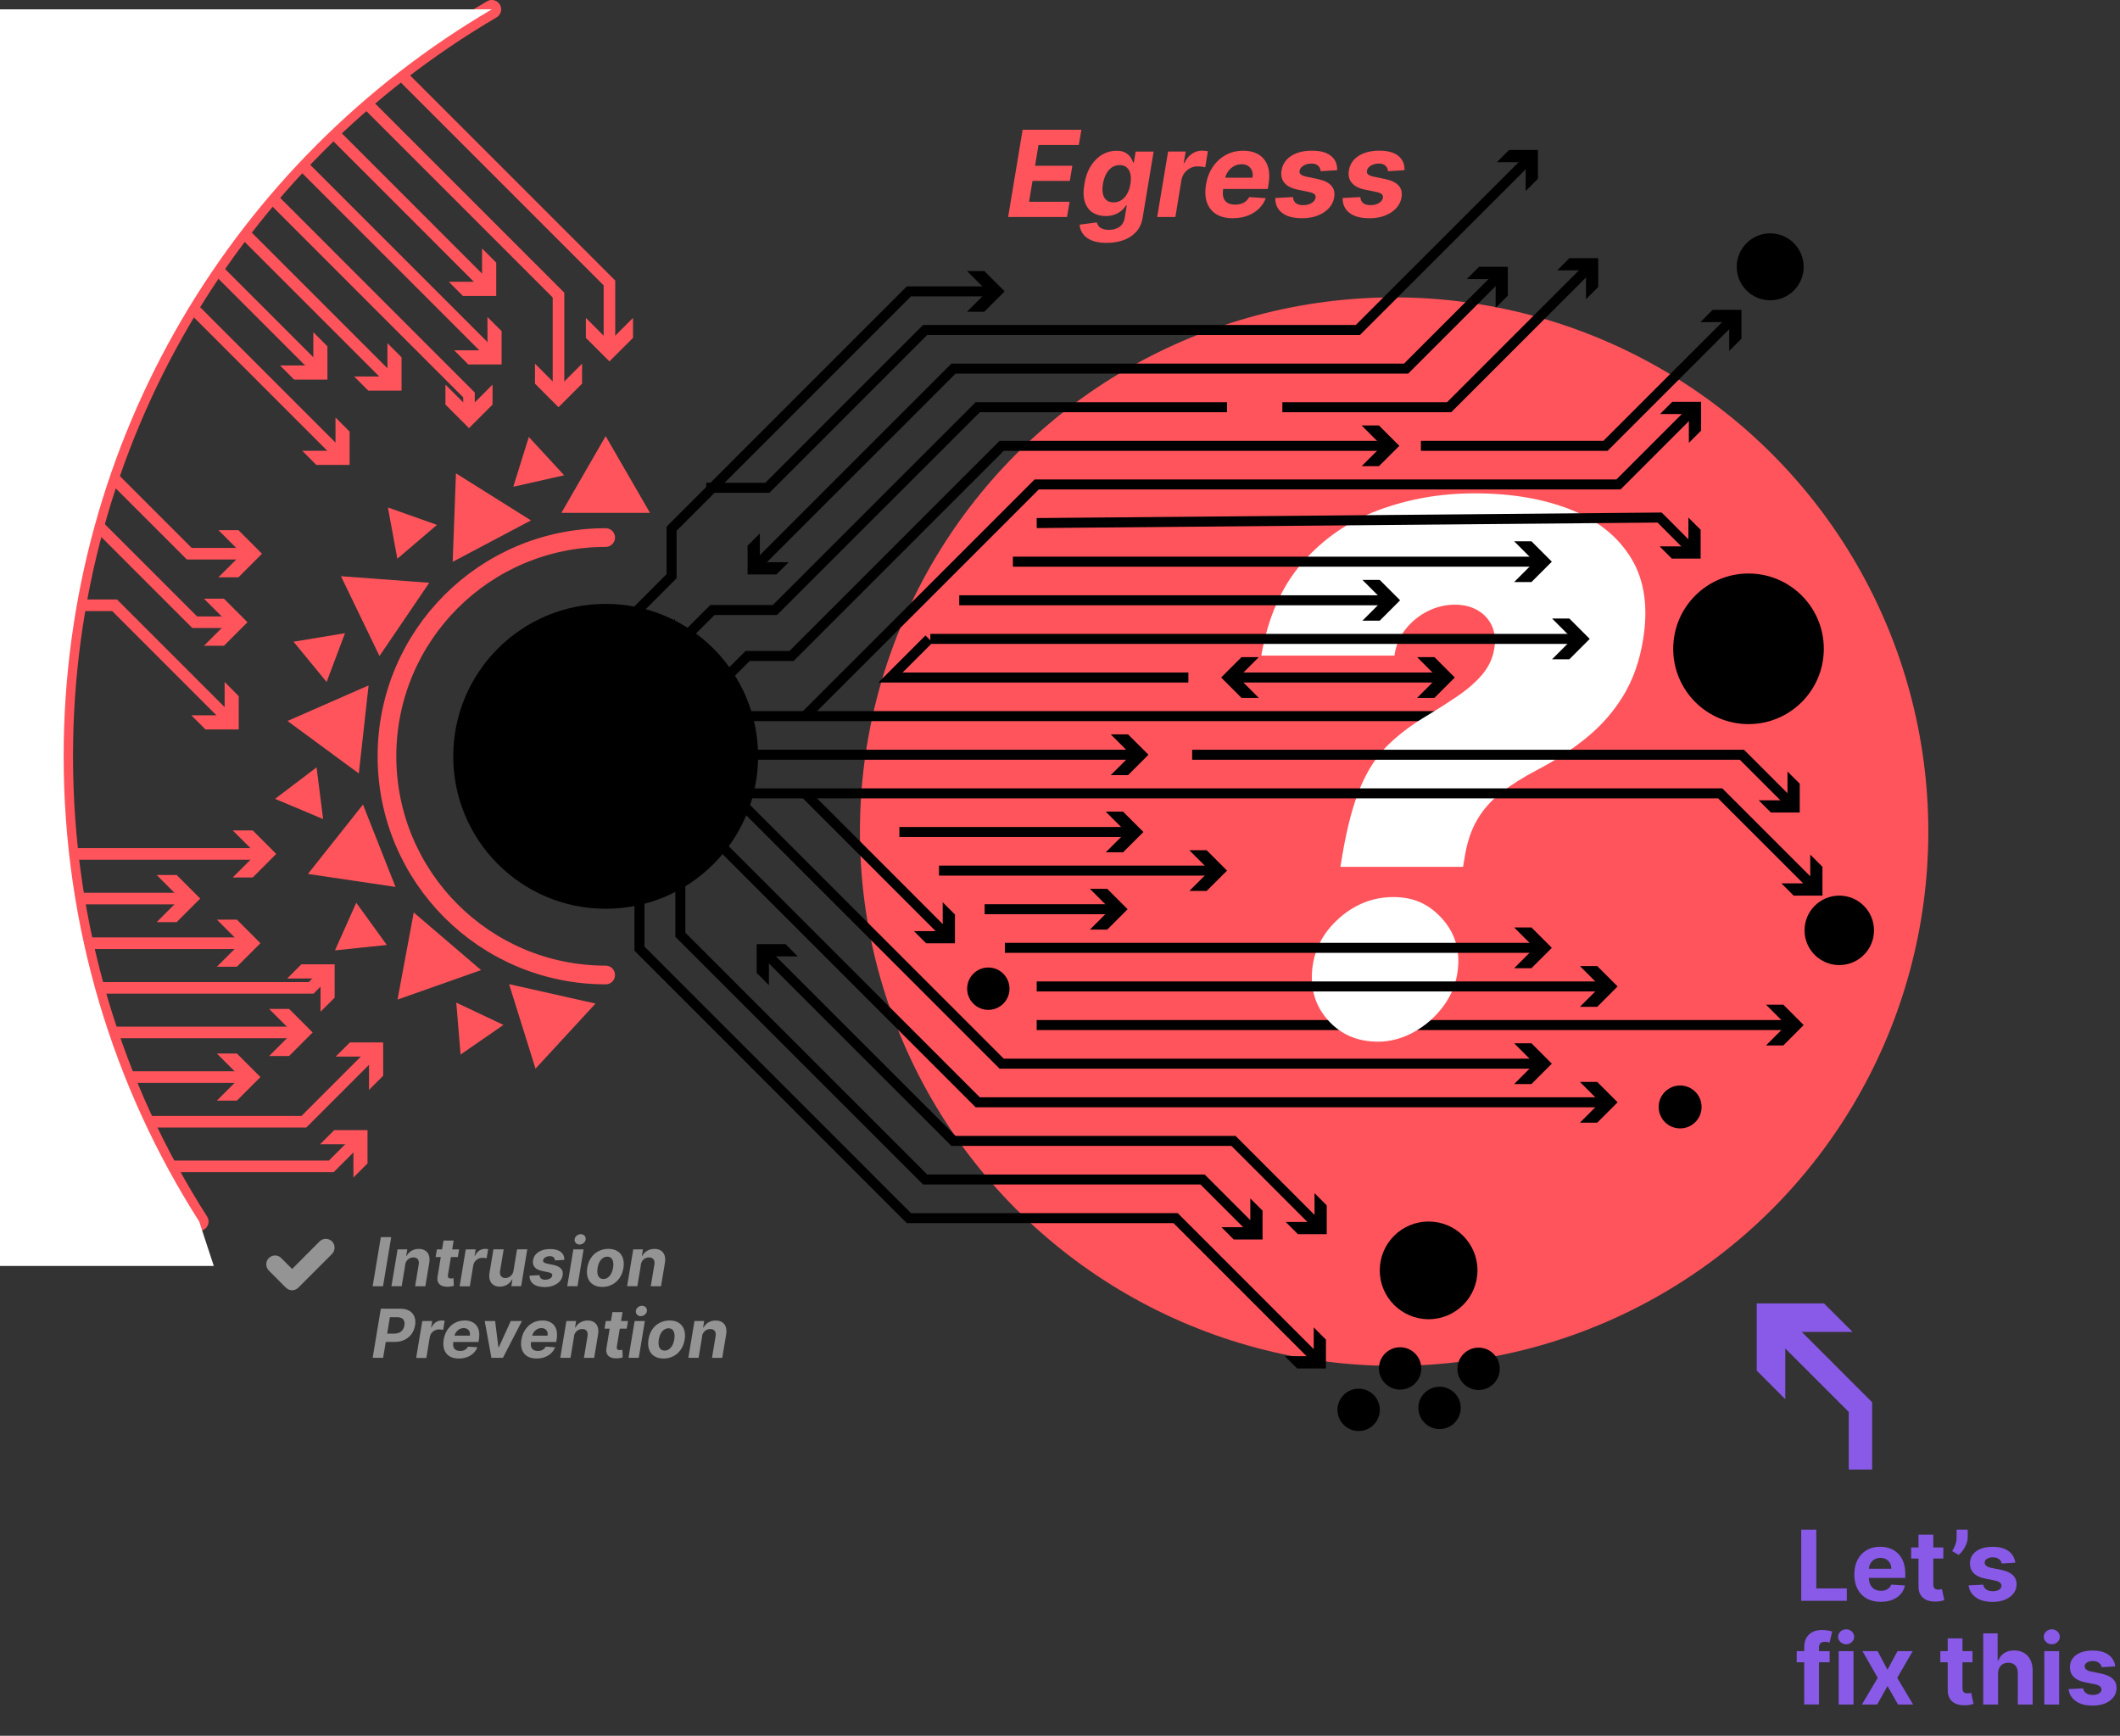 <?xml version="1.0" encoding="UTF-8"?>
<svg xmlns="http://www.w3.org/2000/svg" id="Layer_2" data-name="Layer 2" viewBox="0 0 453.57 371.34">
  <rect x="0" y="0" width="453.57" height="371.34" fill="#333333" stroke="none"/>
  <defs>
    <style>
      .cls-1 {
        stroke: #895ae8;
        stroke-width: 5px;
      }

      .cls-1, .cls-2, .cls-3, .cls-4 {
        fill: none;
        stroke-miterlimit: 10;
      }

      .cls-5 {
        fill: #895ae8;
      }

      .cls-5, .cls-6, .cls-7, .cls-8, .cls-9 {
        stroke-width: 0px;
      }

      .cls-2 {
        stroke-width: 2.48px;
      }

      .cls-2, .cls-4 {
        stroke: #ff545b;
      }

      .cls-6 {
        fill: #000;
      }

      .cls-7 {
        fill: #ff545b;
      }

      .cls-3 {
        stroke: #000;
        stroke-width: 2.14px;
      }

      .cls-8 {
        fill: #949494;
      }

      .cls-9 {
        fill: #fff;
      }

      .cls-4 {
        stroke-linecap: round;
        stroke-width: 4px;
      }
    </style>
  </defs>
  <g id="main">
    <g>
      <circle class="cls-7" cx="298.27" cy="177.91" r="114.29"></circle>
      <g>
        <path class="cls-8" d="M83.7,264.65l-1.75,10.51h-2.22l1.75-10.51h2.22Z"></path>
        <path class="cls-8" d="M86.7,270.6l-.76,4.56h-2.19l1.31-7.88h2.08l-.23,1.39h.09c.25-.46.6-.83,1.05-1.09.46-.27.98-.4,1.56-.4.55,0,1,.12,1.37.36.37.24.63.58.78,1.02.15.44.18.97.08,1.59l-.84,5.02h-2.19l.77-4.63c.08-.48.02-.86-.18-1.13-.2-.27-.52-.41-.97-.41-.29,0-.56.06-.81.19-.25.13-.45.31-.62.55s-.28.53-.34.87Z"></path>
        <path class="cls-8" d="M98.23,267.28l-.28,1.64h-4.75l.28-1.64h4.75ZM94.87,265.39h2.19l-1.22,7.35c-.03.2-.03.36.02.47.04.11.11.19.22.23.11.04.23.07.38.07.1,0,.2-.01.31-.03.11-.02.19-.03.25-.04l.08,1.63c-.12.04-.29.08-.49.12-.21.04-.45.07-.73.08-.53.02-.99-.05-1.36-.21-.37-.16-.63-.41-.79-.75-.16-.34-.2-.76-.1-1.28l1.26-7.64Z"></path>
        <path class="cls-8" d="M98.34,275.16l1.31-7.88h2.12l-.23,1.38h.08c.23-.49.53-.86.91-1.11.38-.25.79-.38,1.23-.38.11,0,.22,0,.35.02.12.01.23.03.33.05l-.33,1.95c-.1-.03-.24-.06-.41-.08-.18-.02-.34-.03-.5-.03-.32,0-.61.07-.89.21-.27.14-.5.33-.69.58-.19.25-.31.53-.37.85l-.73,4.46h-2.19Z"></path>
        <path class="cls-8" d="M109.87,271.8l.75-4.53h2.19l-1.31,7.88h-2.1l.24-1.43h-.08c-.24.46-.6.83-1.06,1.11-.46.28-.99.42-1.59.42-.53,0-.97-.12-1.33-.36-.36-.24-.62-.58-.77-1.02-.15-.44-.18-.97-.08-1.58l.84-5.02h2.19l-.77,4.63c-.07.47,0,.83.2,1.1s.51.41.92.41c.26,0,.52-.06.77-.18.25-.12.46-.3.64-.54.18-.24.3-.54.35-.89Z"></path>
        <path class="cls-8" d="M120.73,269.53l-1.99.12c0-.17-.05-.33-.14-.47s-.21-.25-.36-.33c-.16-.08-.36-.12-.6-.12-.36,0-.68.08-.96.25-.28.16-.44.38-.48.63-.03.16.01.3.13.42.12.11.35.21.7.29l1.39.29c.74.16,1.27.42,1.61.79s.45.84.35,1.44c-.08.5-.31.94-.66,1.32-.36.38-.81.67-1.35.87-.55.21-1.15.31-1.82.31-1.07,0-1.88-.22-2.44-.66-.56-.44-.83-1.03-.81-1.78l2.13-.11c.02.32.13.56.34.73.21.16.49.25.86.25.41,0,.75-.08,1.04-.25.29-.17.45-.39.48-.65.03-.18-.02-.32-.15-.43s-.36-.2-.7-.27l-1.31-.27c-.75-.16-1.28-.43-1.61-.83-.33-.4-.44-.9-.33-1.51.09-.49.29-.91.62-1.26s.75-.62,1.26-.81,1.11-.28,1.76-.28c1.02,0,1.79.21,2.31.63.52.42.76.99.74,1.72Z"></path>
        <path class="cls-8" d="M121.36,275.16l1.31-7.88h2.19l-1.31,7.88h-2.19ZM124,266.25c-.33,0-.59-.11-.8-.33-.21-.22-.3-.48-.26-.78.04-.31.18-.57.44-.79s.55-.32.87-.32.6.11.8.32.29.47.26.78c-.03.3-.18.56-.43.78s-.54.33-.87.33Z"></path>
        <path class="cls-8" d="M128.87,275.31c-.8,0-1.47-.17-2-.52-.53-.34-.9-.82-1.11-1.44-.21-.62-.25-1.33-.12-2.14.13-.81.4-1.52.81-2.12.41-.61.93-1.08,1.57-1.41s1.35-.51,2.14-.51,1.46.17,1.99.52c.53.34.9.82,1.11,1.44.21.62.26,1.33.12,2.15-.13.8-.41,1.51-.82,2.11s-.94,1.08-1.57,1.41c-.63.34-1.34.51-2.13.51ZM129.08,273.62c.37,0,.7-.1.98-.32.29-.21.52-.5.71-.86.19-.36.32-.78.4-1.24.07-.46.08-.86.01-1.21-.06-.35-.2-.63-.4-.84s-.49-.31-.85-.31-.69.11-.98.32-.53.5-.71.86c-.19.36-.32.78-.39,1.24-.08.46-.08.86-.02,1.21.06.35.2.63.41.84.21.2.49.3.85.3Z"></path>
        <path class="cls-8" d="M137.12,270.6l-.76,4.56h-2.19l1.31-7.88h2.08l-.23,1.39h.09c.25-.46.6-.83,1.05-1.09.46-.27.98-.4,1.56-.4.55,0,1,.12,1.37.36.37.24.63.58.78,1.02.15.44.18.97.08,1.59l-.84,5.02h-2.19l.77-4.63c.08-.48.02-.86-.18-1.13-.2-.27-.52-.41-.97-.41-.29,0-.56.06-.81.19-.25.13-.45.31-.62.55s-.28.53-.34.87Z"></path>
        <path class="cls-8" d="M79.73,290.48l1.75-10.51h4.15c.8,0,1.45.15,1.96.46s.87.72,1.08,1.26.25,1.15.14,1.85c-.12.7-.37,1.32-.76,1.85-.39.53-.89.95-1.51,1.24-.62.3-1.33.45-2.14.45h-2.64l.29-1.78h2.28c.43,0,.8-.07,1.11-.22.31-.15.55-.36.73-.62.18-.27.3-.57.36-.92.05-.35.04-.65-.06-.92-.09-.26-.27-.47-.52-.61s-.6-.22-1.03-.22h-1.5l-1.45,8.69h-2.22Z"></path>
        <path class="cls-8" d="M89.04,290.48l1.31-7.88h2.12l-.23,1.38h.08c.23-.49.53-.86.91-1.11.38-.25.79-.38,1.23-.38.11,0,.22,0,.35.02.12.01.23.03.33.05l-.33,1.95c-.1-.03-.24-.06-.41-.08-.18-.02-.34-.03-.5-.03-.32,0-.61.07-.89.21-.27.14-.5.33-.69.58-.19.25-.31.53-.37.85l-.73,4.46h-2.19Z"></path>
        <path class="cls-8" d="M98.16,290.63c-.81,0-1.48-.17-2.01-.5-.53-.33-.9-.8-1.11-1.41-.21-.61-.25-1.33-.11-2.16.14-.81.41-1.52.83-2.13.42-.61.94-1.09,1.57-1.43.63-.34,1.33-.51,2.1-.51.52,0,.99.08,1.41.25s.77.42,1.05.75c.28.33.47.75.58,1.25.1.5.1,1.08,0,1.75l-.1.6h-6.66l.21-1.35h4.6c.05-.32.04-.59-.06-.84-.09-.24-.25-.43-.46-.57s-.48-.21-.8-.21-.63.08-.91.23c-.28.16-.51.36-.7.62-.19.26-.31.53-.37.83l-.24,1.35c-.06.41-.05.75.05,1.03.1.27.26.48.51.62s.55.21.93.21c.24,0,.47-.03.68-.1s.4-.17.57-.31c.17-.14.3-.31.41-.51l2,.13c-.18.49-.47.91-.84,1.27-.38.36-.83.64-1.36.84s-1.12.3-1.77.3Z"></path>
        <path class="cls-8" d="M111.67,282.6l-4.07,7.88h-2.46l-1.44-7.88h2.23l.7,5.64h.08l2.57-5.64h2.4Z"></path>
        <path class="cls-8" d="M114.79,290.63c-.81,0-1.48-.17-2.01-.5-.53-.33-.9-.8-1.11-1.41-.21-.61-.25-1.33-.11-2.16.14-.81.41-1.52.83-2.13.42-.61.94-1.09,1.57-1.43.63-.34,1.33-.51,2.1-.51.52,0,.99.08,1.41.25s.77.42,1.05.75c.28.33.47.75.58,1.25.1.5.1,1.08,0,1.75l-.1.6h-6.66l.21-1.35h4.6c.05-.32.04-.59-.06-.84-.09-.24-.25-.43-.46-.57s-.48-.21-.8-.21-.63.08-.91.23c-.28.16-.51.36-.7.62-.19.26-.31.53-.37.83l-.24,1.35c-.06.41-.05.75.05,1.03.1.27.26.48.51.62s.55.21.93.21c.24,0,.47-.03.68-.1s.4-.17.57-.31c.17-.14.3-.31.41-.51l2,.13c-.18.49-.47.91-.84,1.27-.38.36-.83.64-1.36.84s-1.12.3-1.77.3Z"></path>
        <path class="cls-8" d="M122.82,285.92l-.76,4.56h-2.19l1.31-7.88h2.08l-.23,1.39h.09c.25-.46.6-.83,1.05-1.09.46-.27.98-.4,1.56-.4.55,0,1,.12,1.37.36.37.24.63.58.78,1.02.15.44.18.97.08,1.59l-.84,5.02h-2.19l.77-4.63c.08-.48.02-.86-.18-1.13-.2-.27-.52-.41-.97-.41-.29,0-.56.06-.81.19-.25.13-.45.31-.62.55s-.28.53-.34.87Z"></path>
        <path class="cls-8" d="M134.36,282.6l-.28,1.64h-4.75l.28-1.64h4.75ZM131,280.71h2.19l-1.22,7.35c-.03.2-.03.36.02.47.04.11.11.19.22.23.11.04.23.07.38.07.1,0,.2-.01.31-.03.11-.02.19-.03.25-.04l.08,1.63c-.12.04-.29.08-.49.12-.21.04-.45.07-.73.08-.53.02-.99-.05-1.36-.21-.37-.16-.63-.41-.79-.75-.16-.34-.2-.76-.1-1.28l1.26-7.64Z"></path>
        <path class="cls-8" d="M134.47,290.48l1.31-7.88h2.19l-1.31,7.88h-2.19ZM137.1,281.57c-.33,0-.59-.11-.8-.33-.21-.22-.3-.48-.26-.78.04-.31.18-.57.44-.79s.55-.32.87-.32.6.11.8.32.29.47.26.78c-.03.3-.18.56-.43.78s-.54.33-.87.33Z"></path>
        <path class="cls-8" d="M141.97,290.63c-.8,0-1.47-.17-2-.52-.53-.34-.9-.82-1.11-1.44-.21-.62-.25-1.33-.12-2.14.13-.81.4-1.52.81-2.12.41-.61.93-1.08,1.57-1.41s1.35-.51,2.14-.51,1.46.17,1.99.52c.53.34.9.82,1.11,1.44.21.62.26,1.33.12,2.15-.13.8-.41,1.51-.82,2.11s-.94,1.08-1.57,1.41c-.63.34-1.34.51-2.13.51ZM142.18,288.94c.37,0,.7-.1.98-.32.29-.21.52-.5.71-.86.19-.36.32-.78.4-1.24.07-.46.08-.86.01-1.21-.06-.35-.2-.63-.4-.84s-.49-.31-.85-.31-.69.11-.98.32-.53.5-.71.86c-.19.36-.32.78-.39,1.24-.08.46-.08.86-.02,1.21.06.35.2.63.41.84.21.2.49.3.85.3Z"></path>
        <path class="cls-8" d="M150.22,285.92l-.76,4.56h-2.19l1.31-7.88h2.08l-.23,1.39h.09c.25-.46.6-.83,1.05-1.09.46-.27.98-.4,1.56-.4.55,0,1,.12,1.37.36.37.24.63.58.78,1.02.15.44.18.97.08,1.59l-.84,5.02h-2.19l.77-4.63c.08-.48.02-.86-.18-1.13-.2-.27-.52-.41-.97-.41-.29,0-.56.06-.81.19-.25.13-.45.31-.62.55s-.28.53-.34.87Z"></path>
      </g>
      <g>
        <path class="cls-7" d="M215.69,46.42l3.1-18.66h12.57l-.55,3.25h-8.63l-.73,4.45h7.98l-.55,3.25h-7.98l-.73,4.46h8.67l-.55,3.25h-12.61Z"></path>
        <path class="cls-7" d="M236.76,51.96c-1.26,0-2.31-.17-3.15-.51-.84-.34-1.48-.81-1.91-1.4-.43-.59-.68-1.25-.72-1.99l3.68-.48c.07.29.2.55.39.79.19.24.47.44.83.58s.83.22,1.4.22c.84,0,1.58-.21,2.21-.62.62-.41,1.01-1.1,1.16-2.05l.42-2.56h-.16c-.23.39-.54.76-.94,1.1s-.88.63-1.45.85c-.57.22-1.23.33-1.97.33-1.06,0-1.97-.25-2.75-.73-.78-.49-1.34-1.24-1.68-2.25-.34-1.01-.38-2.29-.12-3.84.26-1.59.74-2.91,1.43-3.97.69-1.06,1.51-1.86,2.46-2.39.95-.53,1.93-.79,2.96-.79.78,0,1.42.13,1.9.4.48.26.86.59,1.12.98.26.39.45.78.57,1.15h.15l.38-2.35h3.85l-2.35,14.13c-.19,1.2-.64,2.2-1.35,3s-1.62,1.4-2.71,1.8c-1.09.4-2.31.6-3.64.6ZM238.22,43.3c.63,0,1.18-.16,1.68-.47.49-.31.91-.76,1.24-1.35.34-.59.57-1.29.71-2.11.13-.82.13-1.53,0-2.14s-.4-1.07-.79-1.41-.89-.5-1.52-.5-1.2.17-1.69.51c-.49.34-.89.82-1.21,1.43-.32.61-.54,1.31-.67,2.1-.13.81-.14,1.51-.01,2.09.12.59.38,1.04.75,1.36.38.32.88.48,1.52.48Z"></path>
        <path class="cls-7" d="M247.58,46.42l2.33-14h3.76l-.41,2.44h.15c.4-.87.94-1.53,1.62-1.97.68-.45,1.41-.67,2.19-.67.19,0,.4.01.62.04.21.02.41.05.59.09l-.58,3.45c-.18-.06-.42-.11-.73-.15-.31-.04-.61-.06-.89-.06-.56,0-1.09.12-1.57.37-.48.25-.89.59-1.23,1.03s-.55.94-.66,1.51l-1.3,7.92h-3.88Z"></path>
        <path class="cls-7" d="M263.77,46.69c-1.44,0-2.63-.29-3.57-.88-.94-.59-1.6-1.42-1.98-2.5s-.44-2.36-.2-3.83c.24-1.44.73-2.7,1.47-3.79.74-1.09,1.67-1.93,2.78-2.54,1.12-.61,2.36-.91,3.74-.91.92,0,1.76.15,2.51.44.75.29,1.38.74,1.87,1.33.5.59.84,1.33,1.03,2.22.18.89.18,1.93-.01,3.12l-.17,1.07h-11.82l.38-2.41h8.17c.1-.56.06-1.05-.11-1.49s-.44-.77-.82-1.02c-.38-.25-.85-.37-1.41-.37s-1.11.14-1.61.41-.91.64-1.25,1.1c-.34.46-.55.95-.65,1.47l-.43,2.4c-.12.73-.09,1.34.08,1.82.17.49.47.85.9,1.09.43.24.98.36,1.64.36.43,0,.84-.06,1.22-.18.38-.12.72-.3,1.01-.54s.54-.54.73-.9l3.54.24c-.33.86-.83,1.62-1.49,2.26-.67.64-1.47,1.14-2.41,1.49s-1.99.53-3.15.53Z"></path>
        <path class="cls-7" d="M286.08,36.41l-3.54.22c-.01-.31-.09-.59-.24-.83-.15-.25-.36-.44-.65-.59-.28-.15-.64-.22-1.06-.22-.64,0-1.21.15-1.7.44-.5.29-.78.67-.85,1.12-.05.29.02.54.23.74.21.2.62.37,1.24.51l2.46.51c1.31.28,2.26.74,2.85,1.39.59.65.8,1.5.62,2.55-.15.89-.54,1.67-1.18,2.34s-1.43,1.18-2.41,1.55c-.97.37-2.05.55-3.24.55-1.9,0-3.35-.39-4.33-1.17-.99-.78-1.46-1.83-1.43-3.16l3.79-.2c.03.57.23,1,.6,1.29.37.29.88.44,1.52.44.72.01,1.34-.14,1.85-.45.51-.31.79-.69.86-1.15.05-.32-.04-.57-.27-.77-.23-.19-.64-.35-1.24-.47l-2.33-.48c-1.32-.28-2.27-.77-2.85-1.48-.58-.7-.77-1.6-.59-2.68.15-.88.52-1.62,1.09-2.25.58-.62,1.33-1.1,2.25-1.43.92-.33,1.96-.5,3.13-.5,1.81,0,3.18.37,4.1,1.12s1.36,1.76,1.32,3.05Z"></path>
        <path class="cls-7" d="M300.49,36.41l-3.54.22c-.01-.31-.09-.59-.24-.83-.15-.25-.36-.44-.65-.59-.28-.15-.64-.22-1.06-.22-.64,0-1.21.15-1.7.44-.5.29-.78.67-.85,1.12-.05.29.02.54.23.74.21.2.62.37,1.24.51l2.46.51c1.31.28,2.26.74,2.85,1.39.59.65.8,1.5.62,2.55-.15.89-.54,1.67-1.18,2.34s-1.43,1.18-2.41,1.55c-.97.37-2.05.55-3.24.55-1.9,0-3.35-.39-4.33-1.17-.99-.78-1.46-1.83-1.43-3.16l3.79-.2c.03.57.23,1,.6,1.29.37.29.88.44,1.52.44.72.01,1.34-.14,1.85-.45.51-.31.79-.69.86-1.15.05-.32-.04-.57-.27-.77-.23-.19-.64-.35-1.24-.47l-2.33-.48c-1.32-.28-2.27-.77-2.85-1.48-.58-.7-.77-1.6-.59-2.68.15-.88.52-1.62,1.09-2.25.58-.62,1.33-1.1,2.25-1.43.92-.33,1.96-.5,3.13-.5,1.81,0,3.18.37,4.1,1.12s1.36,1.76,1.32,3.05Z"></path>
      </g>
      <circle class="cls-6" cx="374.09" cy="138.8" r="16.11"></circle>
      <g>
        <line class="cls-3" x1="155.16" y1="153.2" x2="323.44" y2="153.2"></line>
        <polygon class="cls-6" points="318.32 157.56 322.68 153.2 318.32 148.85 322.02 148.85 326.38 153.2 322.02 157.56 318.32 157.56"></polygon>
      </g>
      <g>
        <line class="cls-3" x1="264.2" y1="144.94" x2="308.31" y2="144.94"></line>
        <polygon class="cls-6" points="269.32 149.3 264.96 144.94 269.32 140.58 265.62 140.58 261.26 144.94 265.62 149.3 269.32 149.3"></polygon>
        <polygon class="cls-6" points="303.19 149.3 307.55 144.94 303.19 140.58 306.89 140.58 311.25 144.94 306.89 149.3 303.19 149.3"></polygon>
      </g>
      <g>
        <line class="cls-3" x1="221.8" y1="219.29" x2="382.95" y2="219.29"></line>
        <polygon class="cls-6" points="377.83 223.65 382.19 219.29 377.83 214.93 381.54 214.93 385.89 219.29 381.54 223.65 377.83 223.65"></polygon>
      </g>
      <path class="cls-9" d="M286.77,185.45l.45-2.67c1.04-6.08,2.35-10.94,3.92-14.58s3.5-6.56,5.76-8.76c2.26-2.21,4.9-4.22,7.9-6.04,2.6-1.56,4.96-3.06,7.09-4.51s3.88-2.99,5.26-4.62c1.37-1.63,2.23-3.49,2.56-5.56.3-1.85.11-3.49-.56-4.9-.67-1.41-1.69-2.5-3.06-3.28s-2.99-1.17-4.84-1.17c-2,0-3.93.46-5.79,1.39-1.85.93-3.43,2.21-4.73,3.84-1.3,1.63-2.1,3.52-2.39,5.67h-28.49c1.41-8.16,4.34-14.79,8.79-19.89,4.45-5.1,9.88-8.85,16.3-11.24,6.42-2.39,13.26-3.59,20.53-3.59,7.86,0,14.71,1.16,20.56,3.48,5.84,2.32,10.17,5.81,12.99,10.46,2.82,4.66,3.65,10.47,2.5,17.44-.74,4.53-2.14,8.48-4.2,11.88-2.06,3.39-4.67,6.38-7.82,8.96-3.15,2.58-6.71,4.91-10.68,6.98-2.97,1.56-5.5,3.15-7.59,4.79-2.1,1.63-3.78,3.5-5.06,5.62-1.28,2.11-2.18,4.66-2.7,7.62l-.45,2.67h-26.26ZM294.78,222.84c-4.34,0-7.87-1.51-10.6-4.53-2.73-3.02-3.87-6.7-3.42-11.04.45-4.23,2.37-7.84,5.76-10.85,3.39-3,7.26-4.51,11.6-4.51s7.56,1.5,10.32,4.51c2.76,3,3.92,6.62,3.48,10.85-.3,2.89-1.31,5.52-3.03,7.87s-3.84,4.23-6.34,5.62c-2.5,1.39-5.09,2.09-7.76,2.09Z"></path>
      <path class="cls-4" d="M129.58,208.58c-25.84,0-46.79-20.95-46.79-46.79s20.95-46.79,46.79-46.79"></path>
      <path class="cls-4" d="M42.62,261.32c-18.36-28.74-29-62.89-29-99.52C13.62,93.67,50.42,34.15,105.22,2"></path>
      <circle class="cls-6" cx="129.58" cy="161.8" r="32.61"></circle>
      <g>
        <polyline class="cls-2" points="56.13 40.27 100.34 84.49 100.34 88.2"></polyline>
        <polygon class="cls-7" points="95.3 82.28 100.34 87.32 105.38 82.28 105.38 86.55 100.34 91.59 95.3 86.55 95.3 82.28"></polygon>
      </g>
      <g>
        <line class="cls-2" x1="49.38" y1="47.03" x2="83.51" y2="81.16"></line>
        <polygon class="cls-7" points="75.77 80.54 82.89 80.54 82.89 73.41 85.91 76.44 85.91 83.56 78.79 83.56 75.77 80.54"></polygon>
      </g>
      <g>
        <line class="cls-2" x1="62.88" y1="33.52" x2="104.92" y2="75.56"></line>
        <polygon class="cls-7" points="97.17 74.94 104.3 74.94 104.29 67.82 107.32 70.84 107.32 77.96 100.19 77.96 97.17 74.94"></polygon>
      </g>
      <g>
        <line class="cls-2" x1="69.63" y1="26.77" x2="103.76" y2="60.91"></line>
        <polygon class="cls-7" points="96.02 60.28 103.14 60.29 103.14 53.16 106.17 56.19 106.17 63.31 99.04 63.31 96.02 60.28"></polygon>
      </g>
      <g>
        <polyline class="cls-2" points="12.14 129.48 24.51 129.48 48.68 153.65"></polyline>
        <polygon class="cls-7" points="40.94 153.03 48.06 153.03 48.06 145.9 51.08 148.93 51.08 156.05 43.96 156.05 40.94 153.03"></polygon>
      </g>
      <g>
        <polyline class="cls-2" points="17.42 108.88 41.65 133.11 49.55 133.11"></polyline>
        <polygon class="cls-7" points="43.64 138.15 48.68 133.11 43.64 128.08 47.91 128.08 52.95 133.11 47.91 138.15 43.64 138.15"></polygon>
      </g>
      <g>
        <polyline class="cls-2" points="19.96 97.92 40.5 118.46 52.66 118.46"></polyline>
        <polygon class="cls-7" points="46.74 123.5 51.78 118.46 46.74 113.42 51.02 113.42 56.05 118.46 51.02 123.5 46.74 123.5"></polygon>
      </g>
      <g>
        <polyline class="cls-2" points="76.38 20.02 119.49 63.13 119.49 83.72"></polyline>
        <polygon class="cls-7" points="114.46 77.8 119.49 82.84 124.53 77.8 124.53 82.08 119.49 87.12 114.46 82.08 114.46 77.8"></polygon>
      </g>
      <g>
        <polyline class="cls-2" points="83.13 13.27 130.39 60.53 130.39 73.93"></polyline>
        <polygon class="cls-7" points="125.35 68.01 130.39 73.05 135.43 68.01 135.43 72.28 130.39 77.32 125.35 72.28 125.35 68.01"></polygon>
      </g>
      <g>
        <line class="cls-2" x1="35.87" y1="60.53" x2="72.4" y2="97.06"></line>
        <polygon class="cls-7" points="64.66 96.43 71.78 96.44 71.78 89.31 74.8 92.33 74.8 99.46 67.68 99.46 64.66 96.43"></polygon>
      </g>
      <g>
        <line class="cls-2" x1="42.63" y1="53.78" x2="67.65" y2="78.8"></line>
        <polygon class="cls-7" points="59.91 78.18 67.03 78.18 67.03 71.06 70.05 74.08 70.05 81.21 62.93 81.21 59.91 78.18"></polygon>
      </g>
      <g>
        <polyline class="cls-2" points="15.58 211.33 66.57 211.33 69.2 208.7"></polyline>
        <polygon class="cls-7" points="68.57 216.45 68.58 209.32 61.45 209.33 64.47 206.3 71.6 206.3 71.6 213.43 68.57 216.45"></polygon>
      </g>
      <g>
        <line class="cls-2" x1="13.62" y1="201.78" x2="52.32" y2="201.78"></line>
        <polygon class="cls-7" points="46.4 206.81 51.44 201.78 46.4 196.74 50.68 196.74 55.72 201.78 50.68 206.81 46.4 206.81"></polygon>
      </g>
      <g>
        <line class="cls-2" x1="14.86" y1="220.87" x2="63.5" y2="220.87"></line>
        <polygon class="cls-7" points="57.58 225.91 62.62 220.87 57.58 215.84 61.86 215.84 66.89 220.87 61.86 225.91 57.58 225.91"></polygon>
      </g>
      <g>
        <line class="cls-2" x1="22.11" y1="230.42" x2="52.32" y2="230.42"></line>
        <polygon class="cls-7" points="46.4 235.46 51.44 230.42 46.4 225.38 50.68 225.38 55.72 230.42 50.68 235.46 46.4 235.46"></polygon>
      </g>
      <g>
        <polyline class="cls-2" points="24.28 239.97 65.02 239.97 79.58 225.41"></polyline>
        <polygon class="cls-7" points="78.95 233.16 78.95 226.03 71.83 226.03 74.85 223.01 81.98 223.01 81.98 230.13 78.95 233.16"></polygon>
      </g>
      <g>
        <polyline class="cls-2" points="28.27 249.52 70.88 249.52 76.23 244.17"></polyline>
        <polygon class="cls-7" points="75.61 251.91 75.61 244.79 68.48 244.79 71.51 241.77 78.63 241.77 78.63 248.89 75.61 251.91"></polygon>
      </g>
      <g>
        <line class="cls-2" x1="11.05" y1="182.68" x2="55.71" y2="182.68"></line>
        <polygon class="cls-7" points="49.79 187.72 54.83 182.68 49.79 177.65 54.07 177.65 59.1 182.68 54.07 187.72 49.79 187.72"></polygon>
      </g>
      <g>
        <line class="cls-2" x1="12.14" y1="192.23" x2="39.44" y2="192.23"></line>
        <polygon class="cls-7" points="33.52 197.27 38.56 192.23 33.52 187.19 37.8 187.19 42.84 192.23 37.8 197.27 33.52 197.27"></polygon>
      </g>
      <g>
        <line class="cls-3" x1="199.05" y1="136.68" x2="337.18" y2="136.68"></line>
        <polygon class="cls-6" points="332.06 141.04 336.42 136.68 332.06 132.32 335.76 132.32 340.12 136.68 335.76 141.04 332.06 141.04"></polygon>
      </g>
      <polyline class="cls-3" points="254.25 144.94 190.52 144.94 198.76 136.7"></polyline>
      <g>
        <polyline class="cls-3" points="255.06 161.46 372.68 161.46 382.97 171.75"></polyline>
        <polygon class="cls-6" points="376.27 171.21 382.43 171.21 382.43 165.05 385.05 167.66 385.05 173.82 378.88 173.82 376.27 171.21"></polygon>
      </g>
      <g>
        <line class="cls-3" x1="152.41" y1="161.46" x2="242.77" y2="161.46"></line>
        <polygon class="cls-6" points="237.65 165.82 242.01 161.46 237.65 157.11 241.35 157.11 245.71 161.46 241.35 165.82 237.65 165.82"></polygon>
      </g>
      <g>
        <line class="cls-3" x1="200.9" y1="186.25" x2="259.58" y2="186.25"></line>
        <polygon class="cls-6" points="254.46 190.6 258.82 186.25 254.46 181.89 258.16 181.89 262.52 186.25 258.16 190.6 254.46 190.6"></polygon>
      </g>
      <g>
        <line class="cls-3" x1="192.42" y1="177.99" x2="241.69" y2="177.99"></line>
        <polygon class="cls-6" points="236.57 182.34 240.93 177.99 236.57 173.63 240.27 173.63 244.63 177.99 240.27 182.34 236.57 182.34"></polygon>
      </g>
      <g>
        <polyline class="cls-3" points="157.03 169.73 368.04 169.73 387.84 189.52"></polyline>
        <polygon class="cls-6" points="381.13 188.98 387.3 188.98 387.3 182.82 389.91 185.44 389.91 191.6 383.75 191.6 381.13 188.98"></polygon>
      </g>
      <g>
        <polyline class="cls-3" points="221.8 111.9 355.07 110.72 361.77 117.43"></polyline>
        <polygon class="cls-6" points="355.07 116.89 361.23 116.89 361.23 110.72 363.85 113.34 363.85 119.5 357.69 119.5 355.07 116.89"></polygon>
      </g>
      <g>
        <line class="cls-3" x1="205.23" y1="128.42" x2="296.61" y2="128.42"></line>
        <polygon class="cls-6" points="291.49 132.78 295.85 128.42 291.49 124.06 295.19 124.06 299.55 128.42 295.19 132.78 291.49 132.78"></polygon>
      </g>
      <g>
        <line class="cls-3" x1="216.71" y1="120.16" x2="329.07" y2="120.16"></line>
        <polygon class="cls-6" points="323.95 124.52 328.31 120.16 323.95 115.8 327.65 115.8 332.01 120.16 327.65 124.52 323.95 124.52"></polygon>
      </g>
      <g>
        <polyline class="cls-3" points="152.74 147.54 159.95 140.34 169.34 140.34 214.3 95.38 296.44 95.38"></polyline>
        <polygon class="cls-6" points="291.32 99.73 295.68 95.38 291.32 91.02 295.02 91.02 299.38 95.38 295.02 99.73 291.32 99.73"></polygon>
      </g>
      <g>
        <polyline class="cls-3" points="172.23 153.2 221.8 103.64 346.27 103.64 361.87 88.04"></polyline>
        <polygon class="cls-6" points="361.33 94.74 361.33 88.57 355.17 88.57 357.78 85.96 363.95 85.96 363.95 92.12 361.33 94.74"></polygon>
      </g>
      <g>
        <polyline class="cls-3" points="133.74 133.22 143.68 123.27 143.68 113.11 194.46 62.33 212.01 62.33"></polyline>
        <polygon class="cls-6" points="206.89 66.69 211.25 62.33 206.89 57.98 210.59 57.98 214.95 62.33 210.59 66.69 206.89 66.69"></polygon>
      </g>
      <g>
        <polyline class="cls-3" points="151.1 104.35 164.18 104.35 197.93 70.59 290.52 70.59 326.96 34.16"></polyline>
        <polygon class="cls-6" points="326.42 40.86 326.42 34.7 320.26 34.7 322.87 32.08 329.04 32.08 329.04 38.25 326.42 40.86"></polygon>
      </g>
      <g>
        <polyline class="cls-3" points="274.36 87.12 310.04 87.12 339.86 57.3"></polyline>
        <polygon class="cls-6" points="339.32 64.01 339.32 57.84 333.16 57.84 335.77 55.23 341.94 55.23 341.94 61.39 339.32 64.01"></polygon>
      </g>
      <g>
        <polyline class="cls-3" points="262.52 87.12 209.18 87.12 165.79 130.5 152.41 130.5 143.85 139.06"></polyline>
        <polygon class="cls-6" points="144.39 132.36 144.39 138.53 150.56 138.52 147.94 141.14 141.78 141.14 141.78 134.98 144.39 132.36"></polygon>
      </g>
      <g>
        <polyline class="cls-3" points="320.53 59.16 300.83 78.86 203.99 78.86 162.03 120.81"></polyline>
        <polygon class="cls-6" points="313.82 59.7 319.99 59.7 319.99 65.86 322.6 63.25 322.6 57.08 316.44 57.08 313.82 59.7"></polygon>
        <polygon class="cls-6" points="162.57 114.11 162.57 120.28 168.73 120.28 166.11 122.89 159.95 122.89 159.95 116.73 162.57 114.11"></polygon>
      </g>
      <g>
        <polyline class="cls-3" points="157.26 170.51 214.3 227.55 329.07 227.55"></polyline>
        <polygon class="cls-6" points="323.95 231.91 328.31 227.55 323.95 223.19 327.65 223.19 332.01 227.55 327.65 231.91 323.95 231.91"></polygon>
      </g>
      <g>
        <polyline class="cls-3" points="136.81 180.93 136.81 202.94 194.46 260.6 229.59 260.6 251.53 260.6 281.6 290.67"></polyline>
        <polygon class="cls-6" points="274.9 290.13 281.07 290.13 281.07 283.97 283.68 286.59 283.68 292.75 277.52 292.75 274.9 290.13"></polygon>
      </g>
      <g>
        <polyline class="cls-3" points="145.56 186.25 145.56 199.97 197.93 252.33 257.29 252.33 268.04 263.08"></polyline>
        <polygon class="cls-6" points="261.34 262.54 267.5 262.54 267.5 256.38 270.12 259 270.12 265.16 263.95 265.16 261.34 262.54"></polygon>
      </g>
      <g>
        <polyline class="cls-3" points="150.86 177.49 209.18 235.81 343.14 235.81"></polyline>
        <polygon class="cls-6" points="338.02 240.17 342.38 235.81 338.02 231.45 341.72 231.45 346.08 235.81 341.72 240.17 338.02 240.17"></polygon>
      </g>
      <g>
        <polyline class="cls-3" points="163.97 204.06 203.99 244.07 263.9 244.07 281.77 261.95"></polyline>
        <polygon class="cls-6" points="164.51 210.76 164.51 204.59 170.67 204.6 168.06 201.98 161.89 201.98 161.89 208.14 164.51 210.76"></polygon>
        <polygon class="cls-6" points="275.07 261.41 281.24 261.41 281.24 255.25 283.85 257.87 283.85 264.03 277.69 264.03 275.07 261.41"></polygon>
      </g>
      <g>
        <line class="cls-3" x1="210.66" y1="194.51" x2="238.31" y2="194.51"></line>
        <polygon class="cls-6" points="233.19 198.87 237.55 194.51 233.19 190.15 236.89 190.15 241.25 194.51 236.89 198.87 233.19 198.87"></polygon>
      </g>
      <g>
        <line class="cls-3" x1="221.8" y1="211.03" x2="343.14" y2="211.03"></line>
        <polygon class="cls-6" points="338.02 215.39 342.38 211.03 338.02 206.67 341.72 206.67 346.08 211.03 341.72 215.39 338.02 215.39"></polygon>
      </g>
      <g>
        <line class="cls-3" x1="172.37" y1="169.86" x2="202.23" y2="199.73"></line>
        <polygon class="cls-6" points="195.53 199.19 201.7 199.19 201.69 193.02 204.31 195.64 204.31 201.8 198.15 201.8 195.53 199.19"></polygon>
      </g>
      <polygon class="cls-7" points="139.06 109.71 129.58 93.3 120.11 109.71 139.06 109.71"></polygon>
      <polygon class="cls-7" points="113.59 111.33 97.55 101.26 96.85 120.19 113.59 111.33"></polygon>
      <polygon class="cls-7" points="91.84 124.67 72.95 123.27 81.19 140.34 91.84 124.67"></polygon>
      <polygon class="cls-7" points="78.86 146.63 61.51 154.24 76.77 165.47 78.86 146.63"></polygon>
      <polygon class="cls-7" points="77.66 172.12 65.88 186.96 84.62 189.74 77.66 172.12"></polygon>
      <polygon class="cls-7" points="88.52 195.21 85.05 213.84 102.92 207.53 88.52 195.21"></polygon>
      <polygon class="cls-7" points="108.92 210.54 114.57 228.62 127.41 214.69 108.92 210.54"></polygon>
      <polygon class="cls-7" points="120.7 101.68 113.14 93.48 109.82 104.13 120.7 101.68"></polygon>
      <polygon class="cls-7" points="93.49 112.29 82.99 108.56 85.01 119.53 93.49 112.29"></polygon>
      <polygon class="cls-7" points="73.81 135.46 62.8 137.28 69.88 145.9 73.81 135.46"></polygon>
      <polygon class="cls-7" points="67.73 164.16 58.85 170.9 69.13 175.22 67.73 164.16"></polygon>
      <polygon class="cls-7" points="76.22 193.13 71.67 203.31 82.76 202.16 76.22 193.13"></polygon>
      <polygon class="cls-7" points="97.62 214.49 98.54 225.6 107.71 219.26 97.62 214.49"></polygon>
      <g>
        <polyline class="cls-3" points="304 95.38 343.49 95.38 370.5 68.37"></polyline>
        <polygon class="cls-6" points="369.96 75.07 369.96 68.91 363.8 68.91 366.41 66.29 372.58 66.29 372.58 72.46 369.96 75.07"></polygon>
      </g>
      <circle class="cls-6" cx="359.46" cy="236.81" r="4.59"></circle>
      <circle class="cls-6" cx="290.68" cy="301.61" r="4.53"></circle>
      <circle class="cls-6" cx="299.55" cy="292.75" r="4.53"></circle>
      <circle class="cls-6" cx="305.65" cy="271.77" r="10.45"></circle>
      <circle class="cls-6" cx="393.51" cy="199.03" r="7.43"></circle>
      <circle class="cls-6" cx="211.45" cy="211.51" r="4.53"></circle>
      <circle class="cls-6" cx="307.99" cy="301.19" r="4.53"></circle>
      <circle class="cls-6" cx="316.34" cy="292.83" r="4.53"></circle>
      <path class="cls-9" d="M42.62,261.32c-18.36-28.74-29-62.89-29-99.52C13.62,93.67,50.42,34.15,105.22,2H0v268.82h45.74l-3.12-9.5Z"></path>
      <circle class="cls-6" cx="378.73" cy="57.08" r="7.16"></circle>
      <path class="cls-8" d="M61.16,275.47l-3.65-3.67c-.72-.74-.72-1.95,0-2.65.76-.76,1.95-.76,2.67,0l2.32,2.32,5.87-5.89c.72-.74,1.94-.74,2.67,0,.72.72.72,1.94,0,2.67l-7.21,7.21c-.34.34-.81.57-1.33.57s-.96-.22-1.34-.57Z"></path>
      <g>
        <line class="cls-3" x1="214.99" y1="202.77" x2="329.07" y2="202.77"></line>
        <polygon class="cls-6" points="323.95 207.13 328.31 202.77 323.95 198.41 327.65 198.41 332.01 202.77 327.65 207.13 323.95 207.13"></polygon>
      </g>
      <g>
        <path class="cls-5" d="M385.37,342.46v-15.22h3.22v12.57h6.53v2.65h-9.75Z"></path>
        <path class="cls-5" d="M402.39,342.68c-1.17,0-2.18-.24-3.03-.72s-1.5-1.16-1.95-2.04c-.46-.88-.68-1.92-.68-3.12s.23-2.21.68-3.09c.46-.89,1.1-1.58,1.93-2.07.83-.5,1.8-.74,2.92-.74.75,0,1.46.12,2.11.36.65.24,1.22.6,1.71,1.08.49.48.87,1.09,1.14,1.81.27.73.41,1.58.41,2.55v.87h-9.64v-1.96h6.66c0-.46-.1-.86-.3-1.21-.2-.35-.47-.63-.82-.83-.35-.2-.75-.3-1.21-.3s-.91.11-1.28.33-.66.52-.87.88c-.21.37-.31.78-.32,1.23v1.87c0,.56.11,1.05.32,1.46.21.41.51.73.9.95.38.22.84.33,1.38.33.35,0,.67-.05.96-.15.29-.1.54-.25.75-.45.21-.2.37-.44.47-.73l2.93.19c-.15.7-.45,1.32-.91,1.84-.46.52-1.05.93-1.77,1.22-.72.29-1.55.43-2.49.43Z"></path>
        <path class="cls-5" d="M415.77,331.04v2.38h-6.88v-2.38h6.88ZM410.45,328.31h3.17v10.64c0,.29.04.52.13.68.09.16.21.27.38.34.16.06.35.1.56.1.15,0,.3-.01.45-.04s.26-.05.34-.06l.5,2.36c-.16.05-.38.11-.67.17-.29.07-.64.11-1.05.12-.76.03-1.43-.07-2-.3s-1.02-.59-1.33-1.09c-.32-.49-.47-1.11-.47-1.86v-11.06Z"></path>
        <path class="cls-5" d="M420.99,327.24v1.61c0,.46-.09.92-.27,1.39-.18.47-.41.92-.7,1.34-.29.42-.61.78-.96,1.07l-1.4-.83c.25-.39.47-.82.66-1.3s.29-1.03.29-1.66v-1.62h2.38Z"></path>
        <path class="cls-5" d="M431.18,334.3l-2.9.18c-.05-.25-.16-.47-.32-.67-.16-.2-.38-.36-.64-.48s-.58-.18-.95-.18c-.49,0-.9.1-1.24.31-.34.21-.51.48-.51.82,0,.27.11.5.33.69s.59.34,1.12.45l2.07.42c1.11.23,1.94.6,2.48,1.1.54.5.82,1.17.82,1.99,0,.75-.22,1.4-.66,1.97-.44.56-1.04,1.01-1.8,1.32-.76.31-1.64.47-2.63.47-1.51,0-2.71-.31-3.61-.95-.89-.63-1.42-1.49-1.57-2.58l3.12-.16c.09.46.32.81.68,1.05.36.24.83.36,1.39.36s1-.11,1.34-.32c.34-.21.51-.49.52-.84,0-.29-.13-.52-.37-.71s-.61-.33-1.1-.43l-1.98-.39c-1.12-.22-1.94-.61-2.49-1.16-.54-.55-.81-1.25-.81-2.1,0-.73.2-1.37.6-1.89.4-.53.96-.94,1.69-1.23s1.58-.43,2.55-.43c1.44,0,2.58.3,3.41.91s1.31,1.44,1.45,2.49Z"></path>
        <path class="cls-5" d="M391.45,353.23v2.38h-7.05v-2.38h7.05ZM386.01,364.65v-12.24c0-.83.16-1.51.49-2.06.32-.55.77-.96,1.33-1.23.56-.27,1.21-.41,1.93-.41.48,0,.93.04,1.33.11s.71.14.9.2l-.56,2.38c-.12-.04-.28-.08-.46-.11-.18-.04-.37-.05-.55-.05-.46,0-.79.11-.97.32-.18.21-.28.52-.28.9v12.18h-3.16Z"></path>
        <path class="cls-5" d="M394.98,351.76c-.47,0-.88-.16-1.21-.47-.34-.31-.51-.69-.51-1.13s.17-.82.51-1.13c.34-.31.74-.47,1.21-.47s.88.16,1.21.47.5.69.5,1.13-.17.82-.5,1.13-.74.47-1.21.47ZM393.38,364.65v-11.42h3.17v11.42h-3.17Z"></path>
        <path class="cls-5" d="M401.72,353.23l2.1,3.99,2.15-3.99h3.25l-3.31,5.71,3.4,5.71h-3.23l-2.25-3.95-2.21,3.95h-3.27l3.39-5.71-3.27-5.71h3.27Z"></path>
        <path class="cls-5" d="M422.01,353.23v2.38h-6.88v-2.38h6.88ZM416.7,350.5h3.17v10.64c0,.29.04.52.13.68.09.16.21.27.38.34s.35.1.56.1c.15,0,.3-.01.45-.04s.26-.05.34-.06l.5,2.36c-.16.05-.38.11-.67.17-.29.07-.64.11-1.05.12-.76.03-1.43-.07-2-.3s-1.02-.59-1.33-1.09c-.32-.49-.47-1.11-.47-1.86v-11.06Z"></path>
        <path class="cls-5" d="M427.48,358.05v6.6h-3.17v-15.22h3.08v5.82h.13c.26-.67.67-1.2,1.25-1.59.57-.38,1.29-.58,2.16-.58.79,0,1.49.17,2.08.52.59.34,1.05.84,1.38,1.48s.49,1.41.49,2.3v7.27h-3.17v-6.71c0-.7-.17-1.25-.53-1.64-.36-.39-.86-.59-1.51-.59-.43,0-.81.09-1.14.28s-.59.45-.77.8c-.19.35-.28.77-.29,1.26Z"></path>
        <path class="cls-5" d="M438.98,351.76c-.47,0-.88-.16-1.21-.47-.34-.31-.51-.69-.51-1.13s.17-.82.51-1.13c.34-.31.74-.47,1.21-.47s.88.16,1.21.47.5.69.5,1.13-.17.82-.5,1.13-.74.47-1.21.47ZM437.38,364.65v-11.42h3.17v11.42h-3.17Z"></path>
        <path class="cls-5" d="M452.57,356.49l-2.9.18c-.05-.25-.16-.47-.32-.67-.16-.2-.38-.36-.64-.48s-.58-.18-.95-.18c-.49,0-.9.1-1.24.31-.34.21-.51.48-.51.82,0,.27.11.5.33.69s.59.34,1.12.45l2.07.42c1.11.23,1.94.6,2.48,1.1.54.5.82,1.17.82,1.99,0,.75-.22,1.4-.66,1.97-.44.56-1.04,1.01-1.8,1.32-.76.31-1.64.47-2.63.47-1.51,0-2.71-.31-3.61-.95-.89-.63-1.42-1.49-1.57-2.58l3.12-.16c.09.46.32.81.68,1.05.36.24.83.36,1.39.36s1-.11,1.34-.32c.34-.21.51-.49.52-.84,0-.29-.13-.52-.37-.71s-.61-.33-1.1-.43l-1.98-.39c-1.12-.22-1.94-.61-2.49-1.16-.54-.55-.81-1.25-.81-2.1,0-.73.2-1.37.6-1.89.4-.53.96-.94,1.69-1.23s1.58-.43,2.55-.43c1.44,0,2.58.3,3.41.91s1.31,1.44,1.45,2.49Z"></path>
      </g>
      <g>
        <polyline class="cls-1" points="398.04 314.38 398.04 301.02 380.7 283.69"></polyline>
        <polygon class="cls-5" points="396.35 284.94 381.96 284.94 381.96 299.33 375.85 293.22 375.85 278.84 390.24 278.84 396.35 284.94"></polygon>
      </g>
    </g>
  </g>
</svg>
